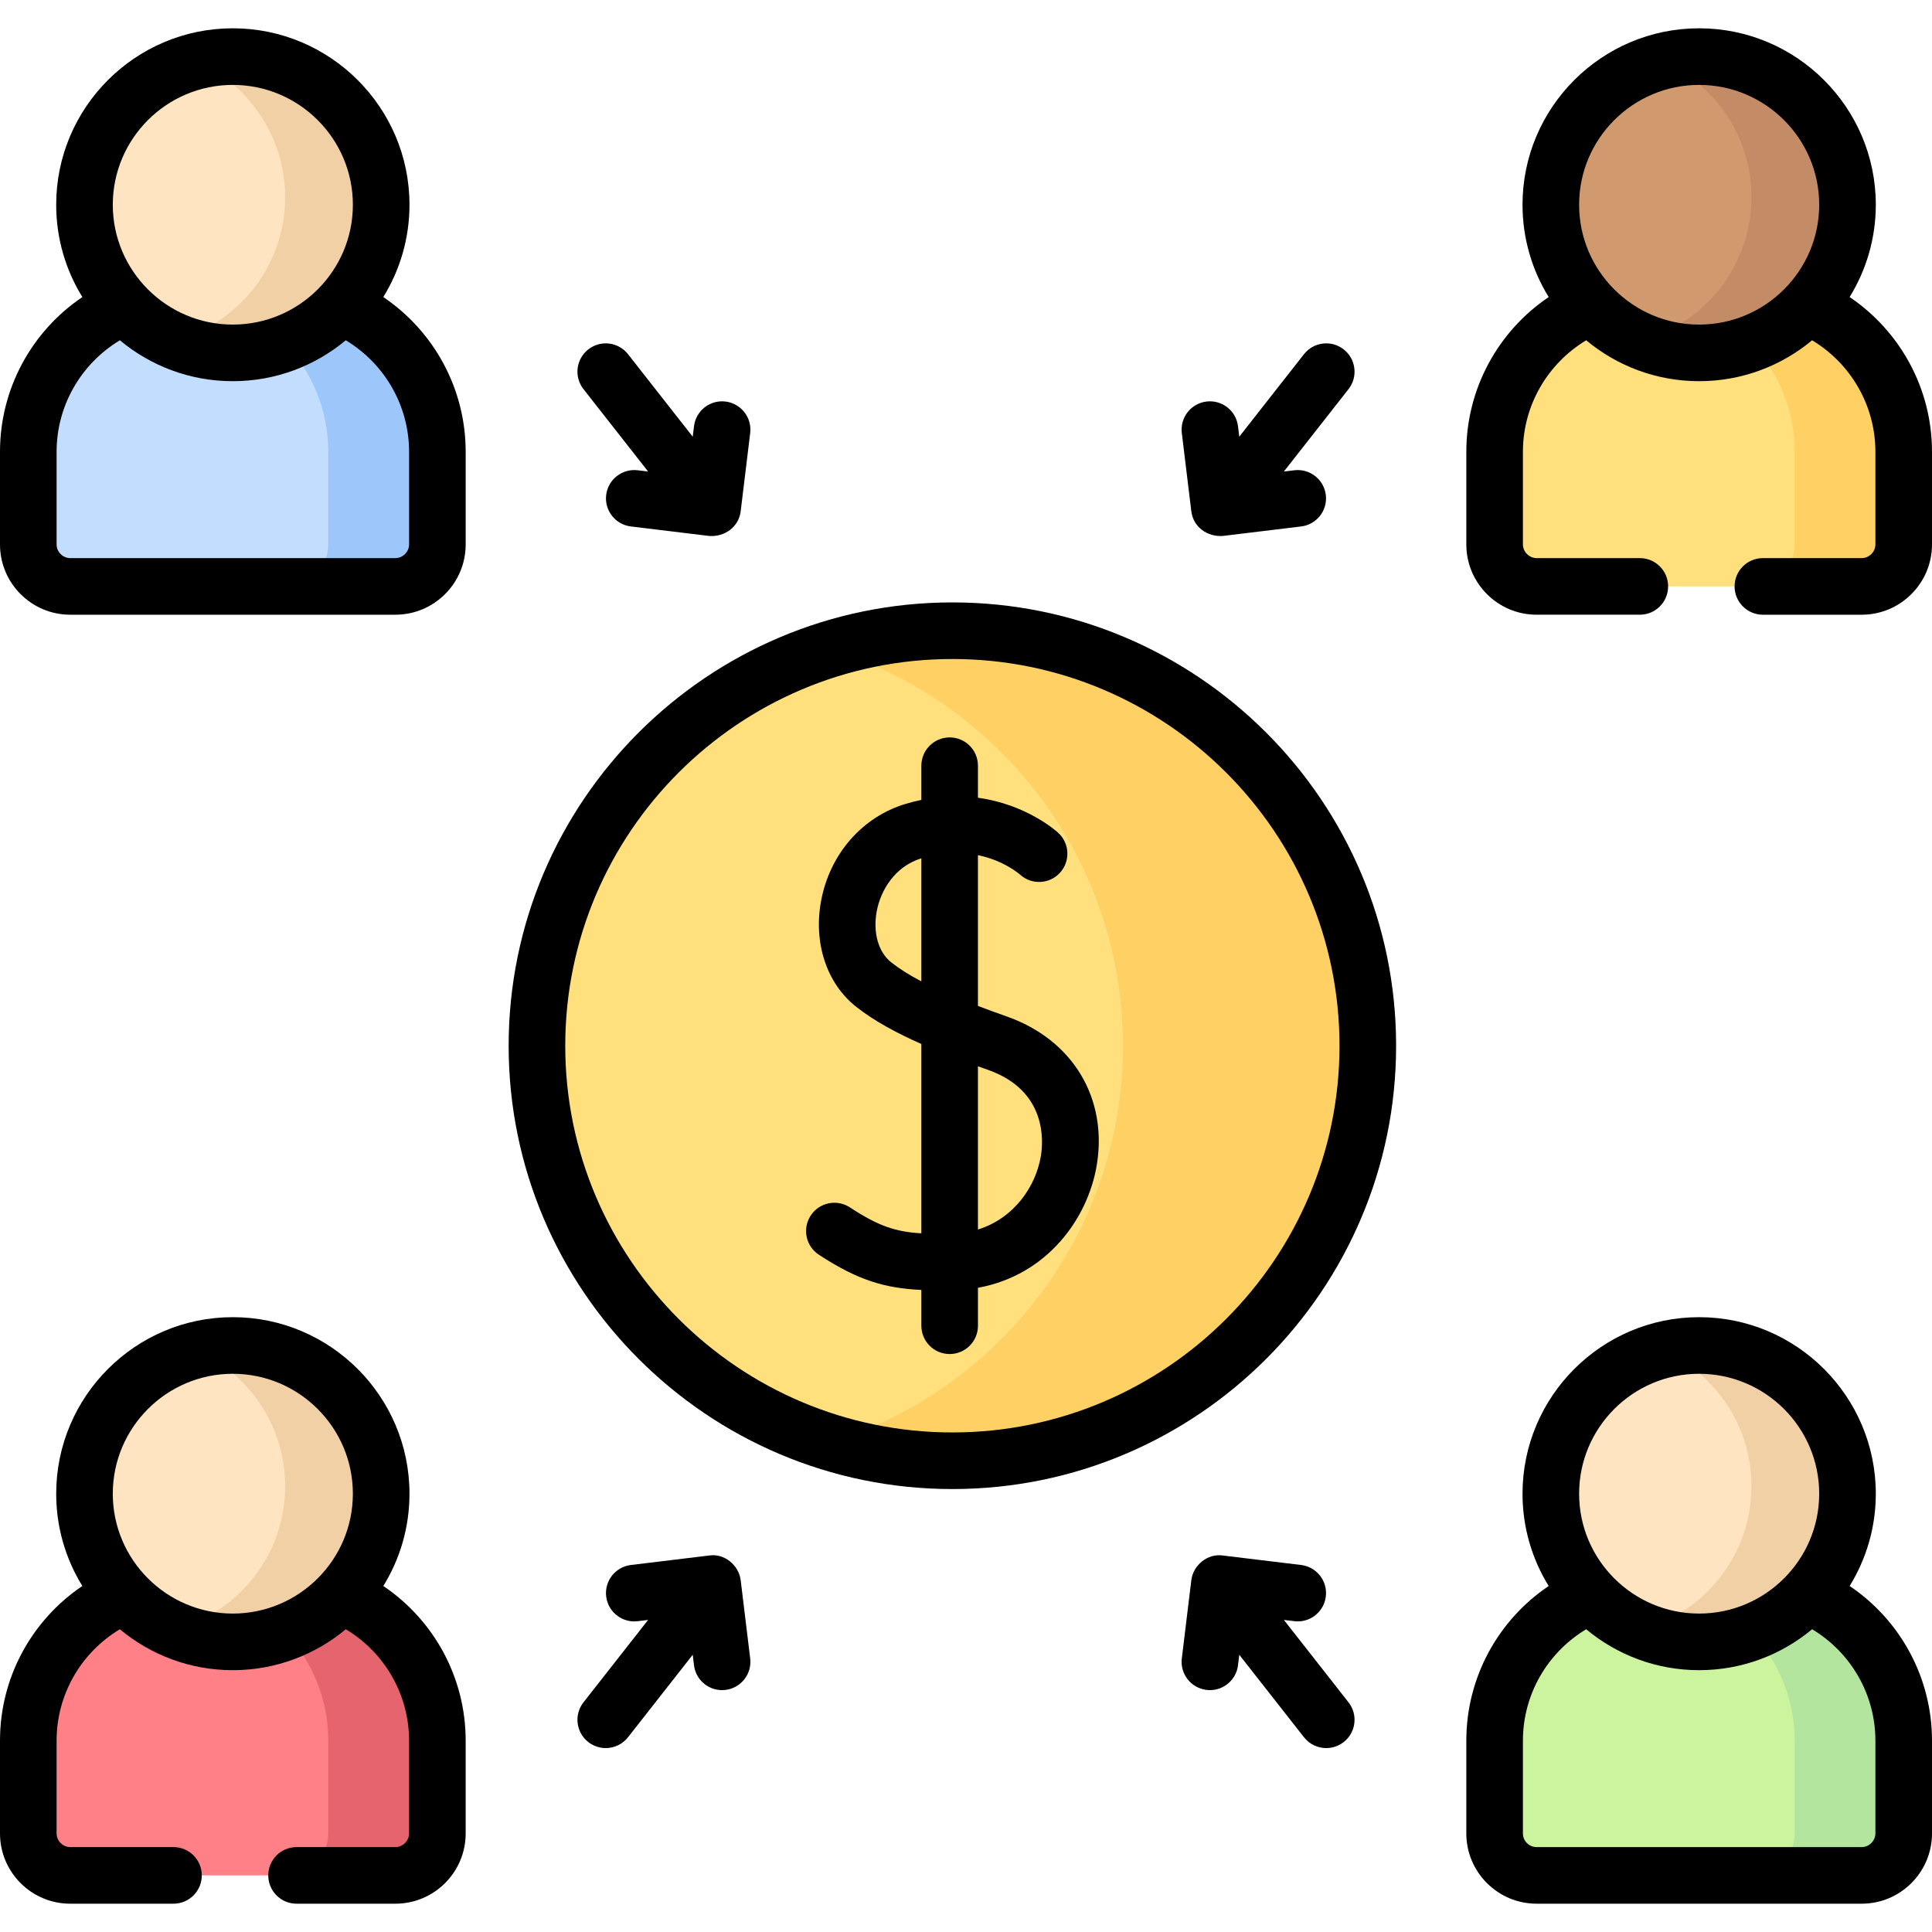 <svg id="Capa_1" enable-background="new 0 0 512 512" height="512" viewBox="0 0 512 512" width="512" xmlns="http://www.w3.org/2000/svg"><g><g><path clip-rule="evenodd" d="m252.376 387.114c60.816 0 110.108-49.244 110.108-109.971 0-60.756-49.292-109.999-110.108-109.999-60.787 0-110.08 49.244-110.08 109.999 0 60.727 49.293 109.971 110.08 109.971z" fill="#ffe07d" fill-rule="evenodd"/></g><g><path clip-rule="evenodd" d="m362.484 277.143c0-60.756-49.292-109.999-110.108-109.999-11.297 0-22.197 1.697-32.446 4.865 44.96 13.831 77.662 55.664 77.662 105.134 0 49.442-32.673 91.275-77.633 105.134 10.249 3.14 21.15 4.837 32.418 4.837 60.815 0 110.107-49.244 110.107-109.971z" fill="#ffd064" fill-rule="evenodd"/></g><g><path clip-rule="evenodd" d="m104.782 155.405c6.116 0 11.127-5.006 11.127-11.116v-24.579c0-17.254-10.561-32.16-25.538-38.609h-57.333c-14.977 6.449-25.538 21.355-25.538 38.609v24.579c0 6.11 4.983 11.116 11.099 11.116z" fill="#c3ddff" fill-rule="evenodd"/></g><g><path clip-rule="evenodd" d="m90.371 81.101c6.597-7.015 10.646-16.462 10.646-26.842 0-21.694-17.611-39.259-39.327-39.259-21.687 0-39.298 17.565-39.298 39.259 0 10.381 4.049 19.828 10.646 26.842 7.163 7.637 17.356 12.417 28.652 12.417 11.325 0 21.518-4.78 28.681-12.417z" fill="#ffe4c1" fill-rule="evenodd"/></g><g><path clip-rule="evenodd" d="m115.909 485.884v-24.608c0-17.254-10.561-32.16-25.538-38.58h-57.333c-14.977 6.421-25.538 21.327-25.538 38.58v24.608c0 6.11 4.983 11.116 11.099 11.116h86.184c6.115 0 11.126-5.006 11.126-11.116z" fill="#ff8086" fill-rule="evenodd"/></g><g><path clip-rule="evenodd" d="m503.905 489.505v-35.328c-2.463-14.171-12.061-25.965-24.943-31.481h-57.333c-14.977 6.421-25.538 21.327-25.538 38.58v24.608c0 6.109 4.983 11.116 11.127 11.116h86.155c4.87 0 9.004-3.14 10.532-7.495z" fill="#ccf49e" fill-rule="evenodd"/></g><g><path clip-rule="evenodd" d="m478.962 422.696c6.597-7.015 10.646-16.462 10.646-26.842 0-21.694-17.61-39.259-39.326-39.259-21.687 0-39.298 17.565-39.298 39.259 0 10.38 4.049 19.828 10.646 26.842 7.163 7.637 17.356 12.417 28.652 12.417 11.324 0 21.517-4.78 28.68-12.417z" fill="#ffe4c1" fill-rule="evenodd"/></g><g><path clip-rule="evenodd" d="m493.373 155.405c4.87 0 9.003-3.14 10.532-7.495v-35.328c-2.463-14.171-12.061-25.937-24.943-31.481h-57.333c-14.977 6.449-25.538 21.355-25.538 38.609v24.579c0 6.11 4.983 11.116 11.127 11.116z" fill="#ffe07d" fill-rule="evenodd"/></g><g><path clip-rule="evenodd" d="m478.962 81.101c6.597-7.015 10.646-16.462 10.646-26.842 0-21.694-17.61-39.259-39.326-39.259-21.687 0-39.298 17.565-39.298 39.259 0 10.381 4.049 19.828 10.646 26.842 7.163 7.637 17.356 12.417 28.652 12.417 11.324 0 21.517-4.78 28.68-12.417z" fill="#d19a6e" fill-rule="evenodd"/></g><g><path clip-rule="evenodd" d="m90.371 422.696c6.597-7.015 10.646-16.462 10.646-26.842 0-21.694-17.61-39.259-39.326-39.259-21.687 0-39.298 17.565-39.298 39.259 0 10.38 4.049 19.828 10.646 26.842 7.163 7.637 17.356 12.417 28.652 12.417 11.324 0 21.517-4.78 28.68-12.417z" fill="#ffe4c1" fill-rule="evenodd"/></g><g><path clip-rule="evenodd" d="m90.371 81.101c6.597-7.015 10.646-16.462 10.646-26.842 0-21.694-17.611-39.259-39.327-39.259-3.369 0-6.653.424-9.796 1.216 13.93 6.053 23.669 19.912 23.669 36.035 0 10.409-4.02 19.828-10.617 26.87-.651.679-1.331 1.358-2.01 1.98-4.7 4.356-10.476 7.552-16.874 9.193 4.813 2.065 10.079 3.224 15.629 3.224 11.324 0 21.517-4.78 28.68-12.417z" fill="#f1d0a5" fill-rule="evenodd"/></g><g><path clip-rule="evenodd" d="m115.909 144.289v-24.579c0-17.254-10.561-32.16-25.538-38.609-4.077 4.356-9.117 7.75-14.779 9.9 7.078 7.524 11.41 17.621 11.41 28.709v24.579c0 6.11-4.983 11.116-11.099 11.116h28.879c6.116 0 11.127-5.006 11.127-11.116z" fill="#9dc6fb" fill-rule="evenodd"/></g><g><path clip-rule="evenodd" d="m478.962 81.101c6.597-7.015 10.646-16.462 10.646-26.842 0-21.694-17.61-39.259-39.326-39.259-3.369 0-6.653.424-9.796 1.216 13.93 6.053 23.669 19.912 23.669 36.035 0 10.38-4.02 19.828-10.617 26.87-.651.679-1.331 1.358-2.01 1.98-4.7 4.356-10.476 7.552-16.874 9.193 4.813 2.065 10.079 3.224 15.629 3.224 11.323 0 21.516-4.78 28.679-12.417z" fill="#c38c66" fill-rule="evenodd"/></g><g><path clip-rule="evenodd" d="m504.5 144.289v-24.579c0-17.254-10.561-32.16-25.538-38.609-4.077 4.356-9.117 7.75-14.779 9.9 7.078 7.524 11.41 17.621 11.41 28.709v24.579c0 6.11-4.983 11.116-11.099 11.116h28.879c6.116 0 11.127-5.006 11.127-11.116z" fill="#ffd064" fill-rule="evenodd"/></g><g><path clip-rule="evenodd" d="m478.962 422.696c6.597-7.015 10.646-16.462 10.646-26.842 0-21.694-17.61-39.287-39.326-39.287-3.369 0-6.653.453-9.796 1.245 13.93 6.025 23.669 19.912 23.669 36.035 0 10.38-4.02 19.828-10.617 26.842-.651.707-1.331 1.358-2.01 2.008-4.7 4.328-10.476 7.552-16.874 9.193 4.813 2.065 10.079 3.224 15.629 3.224 11.323-.001 21.516-4.781 28.679-12.418z" fill="#f1d0a5" fill-rule="evenodd"/></g><g><path clip-rule="evenodd" d="m504.5 485.884v-24.608c0-17.254-10.561-32.16-25.538-38.58-4.077 4.328-9.117 7.75-14.779 9.9 7.078 7.524 11.41 17.621 11.41 28.681v24.608c0 6.109-4.983 11.116-11.099 11.116h28.879c6.116-.001 11.127-5.007 11.127-11.117z" fill="#b3e59e" fill-rule="evenodd"/></g><g><path clip-rule="evenodd" d="m90.371 422.696c6.597-7.015 10.646-16.462 10.646-26.842 0-21.694-17.61-39.287-39.326-39.287-3.369 0-6.653.453-9.796 1.245 13.93 6.025 23.669 19.912 23.669 36.035 0 10.38-4.02 19.828-10.617 26.842-.651.707-1.331 1.358-2.01 2.008-4.7 4.328-10.476 7.552-16.874 9.193 4.785 2.065 10.079 3.224 15.629 3.224 11.323-.001 21.516-4.781 28.679-12.418z" fill="#f1d0a5" fill-rule="evenodd"/></g><g><path clip-rule="evenodd" d="m115.909 485.884v-24.608c0-17.254-10.561-32.16-25.538-38.58-4.077 4.328-9.117 7.75-14.779 9.9 7.078 7.524 11.41 17.621 11.41 28.681v24.608c0 6.109-4.983 11.116-11.127 11.116h28.907c6.116-.001 11.127-5.007 11.127-11.117z" fill="#e5646e" fill-rule="evenodd"/></g><g><path d="m315.712 135.493c.512 4.207 4.276 6.831 8.355 6.539l20.747-2.517c4.112-.499 7.041-4.236 6.542-8.349s-4.246-7.031-8.349-6.542l-2.766.335 17.129-21.835c2.557-3.259 1.986-7.974-1.272-10.53-3.259-2.556-7.974-1.986-10.53 1.272l-17.148 21.86-.337-2.777c-.501-4.111-4.229-7.034-8.351-6.54-4.111.5-7.04 4.238-6.54 8.351z"/><path d="m196.288 418.765c-.477-3.948-4.327-7.175-8.357-6.539l-20.745 2.515c-4.111.498-7.041 4.236-6.542 8.349.461 3.805 3.696 6.598 7.436 6.598.302 0 .606-.019.912-.056l2.767-.335-17.13 21.835c-2.557 3.259-1.986 7.974 1.272 10.53 1.373 1.077 3.004 1.599 4.624 1.599 2.225 0 4.427-.985 5.906-2.871l17.148-21.859.337 2.777c.463 3.805 3.697 6.596 7.436 6.596.302 0 .607-.019.915-.056 4.111-.5 7.04-4.238 6.54-8.351z"/><path d="m340.242 429.296 2.767.335c.307.037.61.056.912.056 3.738 0 6.975-2.793 7.436-6.598.499-4.112-2.431-7.851-6.542-8.349l-20.745-2.515c-4.036-.605-7.874 2.567-8.357 6.539l-2.52 20.732c-.5 4.112 2.429 7.851 6.54 8.351.308.037.612.056.915.056 3.737 0 6.973-2.792 7.436-6.596l.337-2.777 17.148 21.859c1.48 1.887 3.682 2.871 5.906 2.871 1.619 0 3.251-.522 4.624-1.599 3.259-2.557 3.829-7.271 1.272-10.53z"/><path d="m490.175 420.306c4.392-7.12 6.933-15.494 6.933-24.453 0-25.799-21.006-46.787-46.826-46.787-25.805 0-46.798 20.988-46.798 46.787 0 8.959 2.539 17.335 6.93 24.455-13.492 9.099-21.823 24.348-21.823 40.968v24.607c0 10.265 8.356 18.616 18.627 18.616h86.155c10.271 0 18.627-8.352 18.627-18.616v-24.607c0-16.621-8.332-31.871-21.825-40.97zm-39.894-56.24c17.549 0 31.826 14.26 31.826 31.787 0 17.513-14.277 31.76-31.826 31.76-17.533 0-31.798-14.247-31.798-31.76 0-17.527 14.265-31.787 31.798-31.787zm46.719 121.818c0 1.96-1.661 3.616-3.627 3.616h-86.155c-2 0-3.627-1.622-3.627-3.616v-24.607c0-12.188 6.451-23.315 16.761-29.509 8.119 6.766 18.555 10.846 29.929 10.846 11.383 0 21.827-4.081 29.951-10.849 10.314 6.192 16.768 17.321 16.768 29.511z"/><path d="m171.758 124.96-2.766-.335c-4.106-.49-7.85 2.43-8.349 6.542s2.43 7.85 6.542 8.349l20.747 2.517c4.072.313 7.845-2.347 8.355-6.539l2.52-20.732c.5-4.112-2.429-7.851-6.54-8.351-4.109-.495-7.851 2.428-8.351 6.54l-.337 2.777-17.148-21.86c-2.556-3.26-7.271-3.826-10.53-1.272-3.259 2.557-3.829 7.271-1.272 10.53z"/><path d="m101.578 78.72c4.396-7.121 6.939-15.5 6.939-24.462 0-25.782-21.006-46.758-46.827-46.758-25.805 0-46.798 20.976-46.798 46.759 0 8.963 2.542 17.342 6.936 24.464-13.495 9.119-21.828 24.376-21.828 40.987v24.579c0 10.265 8.344 18.616 18.599 18.616h86.184c10.271 0 18.627-8.352 18.627-18.616v-24.579c-.001-16.612-8.335-31.87-21.832-40.99zm-39.888-56.22c17.549 0 31.826 14.247 31.826 31.759 0 17.513-14.277 31.76-31.826 31.76-17.533 0-31.798-14.247-31.798-31.76.001-17.512 14.265-31.759 31.798-31.759zm46.719 121.789c0 1.96-1.661 3.616-3.627 3.616h-86.183c-1.95 0-3.599-1.656-3.599-3.616v-24.579c0-12.18 6.454-23.316 16.768-29.531 8.118 6.763 18.552 10.84 29.923 10.84 11.38 0 21.822-4.078 29.945-10.844 10.317 6.215 16.774 17.353 16.774 29.535v24.579z"/><path d="m101.584 420.306c4.392-7.12 6.933-15.494 6.933-24.453 0-25.799-21.006-46.787-46.826-46.787-25.805 0-46.798 20.988-46.798 46.787 0 8.959 2.539 17.335 6.93 24.455-13.492 9.099-21.823 24.348-21.823 40.968v24.607c0 10.265 8.344 18.617 18.599 18.617h27.378c4.143 0 7.5-3.357 7.5-7.5s-3.357-7.5-7.5-7.5h-27.378c-1.95 0-3.599-1.656-3.599-3.616v-24.607c0-12.188 6.451-23.315 16.761-29.509 8.119 6.766 18.555 10.846 29.929 10.846 11.383 0 21.827-4.081 29.951-10.849 10.314 6.193 16.767 17.322 16.767 29.512v24.607c0 1.96-1.661 3.616-3.627 3.616h-26.188c-4.143 0-7.5 3.357-7.5 7.5s3.357 7.5 7.5 7.5h26.189c10.271 0 18.627-8.352 18.627-18.616v-24.607c0-16.622-8.332-31.872-21.825-40.971zm-39.894 7.307c-17.533 0-31.798-14.247-31.798-31.76 0-17.527 14.265-31.787 31.798-31.787 17.549 0 31.826 14.26 31.826 31.787.001 17.513-14.277 31.76-31.826 31.76z"/><path d="m252.404 159.644c-64.849 0-117.607 52.71-117.607 117.499 0 64.774 52.759 117.472 117.607 117.472 64.833 0 117.579-52.697 117.579-117.472 0-64.789-52.746-117.499-117.579-117.499zm0 219.97c-56.578 0-102.607-45.969-102.607-102.472 0-56.519 46.029-102.499 102.607-102.499 56.562 0 102.579 45.98 102.579 102.499 0 56.504-46.016 102.472-102.579 102.472z"/><path d="m266.849 269.392c-2.772-.978-5.316-1.909-7.681-2.807v-39.966c6.777 1.41 10.828 4.875 11.156 5.165 3.046 2.765 7.757 2.562 10.553-.465 2.81-3.043 2.62-7.788-.423-10.599-.464-.428-8.368-7.547-21.286-9.308v-8.488c0-4.143-3.357-7.5-7.5-7.5s-7.5 3.357-7.5 7.5v9.061c-1.371.286-2.771.636-4.202 1.068-11.464 3.449-20.029 13.262-22.353 25.607-2.112 11.227 1.474 22.036 9.341 28.196 4.726 3.721 10.703 6.931 17.214 9.812v50.177c-6.849-.404-11.357-1.907-18.938-6.874-3.465-2.27-8.114-1.302-10.384 2.163s-1.302 8.113 2.163 10.384c10.561 6.92 17.721 8.873 27.159 9.333v9.483c0 4.143 3.357 7.5 7.5 7.5s7.5-3.357 7.5-7.5v-10.053c18.382-3.349 29.112-18.382 31.468-32.42 2.99-17.824-6.348-33.316-23.787-39.469zm-22.681-9.323c-3.22-1.681-5.801-3.319-7.949-5.01-3.456-2.705-4.937-7.926-3.864-13.624 1-5.312 4.629-11.751 11.813-13.976zm31.674 46.31c-1.335 7.963-7.007 16.443-16.674 19.454v-43.255c.897.322 1.794.642 2.689.958 15.609 5.508 14.651 18.876 13.985 22.843z"/><path d="m490.169 78.72c4.396-7.121 6.939-15.5 6.939-24.462 0-25.783-21.006-46.759-46.826-46.759-25.805 0-46.798 20.976-46.798 46.759 0 8.963 2.542 17.342 6.936 24.464-13.496 9.119-21.828 24.377-21.828 40.987v24.579c0 10.265 8.356 18.616 18.627 18.616h27.35c4.143 0 7.5-3.357 7.5-7.5s-3.357-7.5-7.5-7.5h-27.35c-1.966 0-3.627-1.656-3.627-3.616v-24.578c0-12.18 6.454-23.316 16.768-29.531 8.118 6.763 18.552 10.84 29.923 10.84 11.38 0 21.822-4.078 29.945-10.844 10.315 6.215 16.772 17.353 16.772 29.535v24.579c0 1.96-1.661 3.616-3.627 3.616h-26.189c-4.143 0-7.5 3.357-7.5 7.5s3.357 7.5 7.5 7.5h26.189c10.271 0 18.627-8.352 18.627-18.616v-24.579c0-16.612-8.334-31.87-21.831-40.99zm-39.888 7.299c-17.533 0-31.798-14.247-31.798-31.76 0-17.512 14.265-31.759 31.798-31.759 17.549 0 31.826 14.247 31.826 31.759s-14.277 31.76-31.826 31.76z"/></g></g></svg>